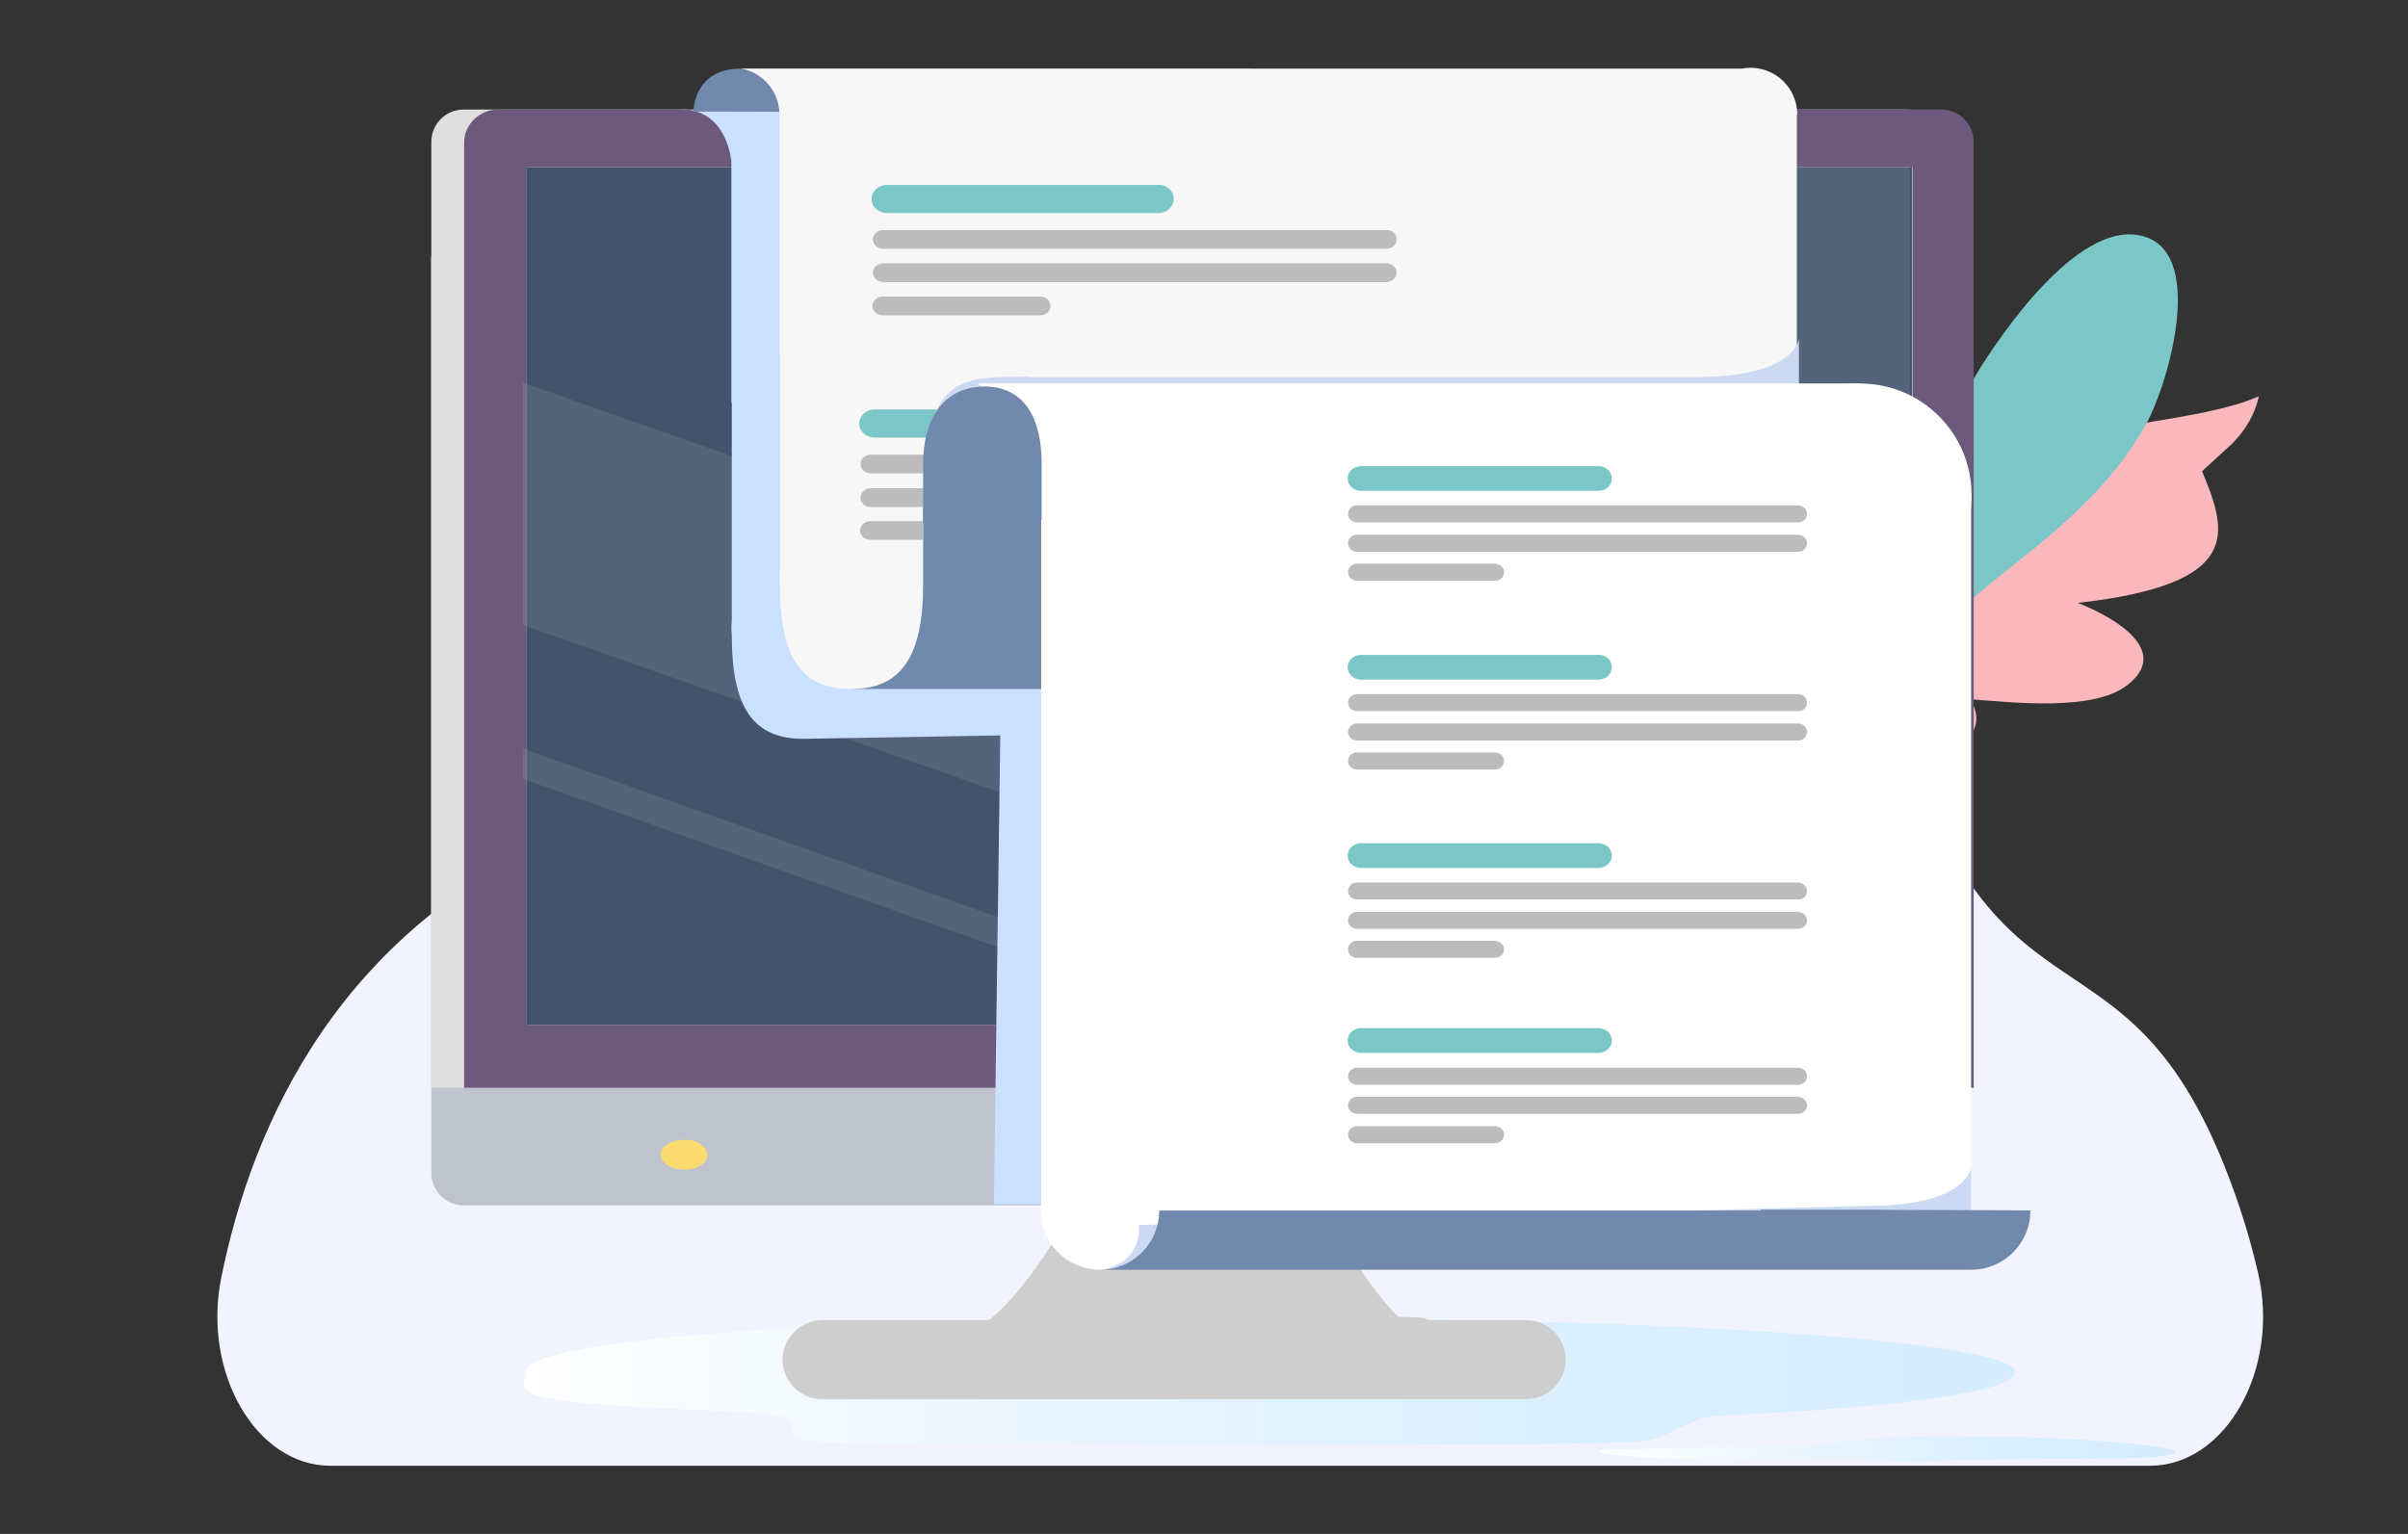 <?xml version="1.0" encoding="UTF-8"?> <svg xmlns="http://www.w3.org/2000/svg" width="565" height="360" viewBox="0 0 565 360" fill="none"><rect x="0" y="0" width="565" height="360" fill="#333333" stroke="none"/><path d="M530 93C508.571 102.66 446.986 98.989 455.867 127.004C427.294 124.685 418.8 132.993 421.117 152.506C420.924 150.381 410.692 152.12 409.147 152.699C406.831 153.859 403.742 157.336 402.39 159.075C398.143 165.064 397.757 171.633 396.792 178.009C395.633 185.737 393.703 193.465 391 201C408.761 184.578 474.4 183.612 462.238 164.098C472.469 164.871 491.196 166.996 499.111 160.814C509.343 152.893 496.794 145.165 487.528 141.494C526.911 137.05 522.471 124.685 516.679 110.581L523.436 104.399C526.911 101.114 529.228 96.864 530 93Z" fill="#FAB8BD"></path><path d="M444.587 138.833C446.304 122.378 454.7 102.825 463.668 87.918C469.774 77.852 487.329 52.491 501.831 55.201C518.05 58.105 508.891 89.854 503.548 99.534C495.534 113.86 483.704 123.733 470.919 133.8C458.707 143.286 448.021 154.901 436 164L444.587 138.833Z" fill="#7BC7C8"></path><g opacity="0.3"><path d="M421.099 204.908C421.486 203.749 422.065 202.59 422.452 201.431C421.486 202.59 420.52 203.556 419.747 204.715L421.099 204.908Z" fill="white"></path></g><path d="M77.527 344C60.087 344 47.429 322.161 51.908 299.894C59.056 264.341 79.536 216.673 136.781 194.064C212.814 164.036 208.551 43 269.279 43C330.007 43 330.327 104.467 348.431 110.718C366.535 116.969 427.231 98.406 440.789 153.201C465.851 254.49 499.49 205.661 525.595 283.66C527.218 288.549 528.624 293.558 529.805 298.663C535.065 321.187 522.295 344 504.451 344H77.527Z" fill="#F1F3FF"></path><path d="M123.4 321.9C123.4 326.7 114.2 329.1 173.2 331.3C200.6 332.3 169.5 338.7 203 338.7C223.1 338.7 342.9 339.9 384.1 338.4C390.5 338.2 396.7 332.6 402.7 332.3C451.1 330 472.8 326.2 472.8 322C472.8 315 397 309.3 291.3 309.3C185.6 309.2 123.4 314.9 123.4 321.9Z" fill="url(#paint0_linear_123_18)"></path><path d="M221.6 314.4C205.8 314.4 350.3 314.4 337.7 314.4C325.1 314.4 307.4 277.3 307.4 277.3H255C255 277.3 237.4 314.4 221.6 314.4Z" fill="white"></path><path d="M183.6 319.1C183.6 324.2 187.8 328.4 192.9 328.4H358.1C363.2 328.4 367.4 324.2 367.4 319.1C367.4 314 363.2 309.8 358.1 309.8H192.9C187.8 309.9 183.6 314 183.6 319.1Z" fill="white"></path><path d="M101.2 275.3C101.2 279.5 104.6 282.9 108.8 282.9H447.5C451.7 282.9 455.1 279.5 455.1 275.3V60.8C455.1 56.6 451.7 53.2 447.5 53.2H108.8C104.6 53.2 101.2 56.6 101.2 60.8V275.3Z" fill="white"></path><path d="M221.6 314.4C205.8 314.4 350.3 314.4 337.7 314.4C325.1 314.4 307.4 277.3 307.4 277.3H255C255 277.3 237.4 314.4 221.6 314.4Z" fill="#CECECE"></path><path d="M183.6 319.1C183.6 324.2 187.8 328.4 192.9 328.4H358.1C363.2 328.4 367.4 324.2 367.4 319.1C367.4 314 363.2 309.8 358.1 309.8H192.9C187.8 309.9 183.6 314 183.6 319.1Z" fill="#CECECE"></path><path d="M101.2 275.3C101.2 279.5 104.6 282.9 108.8 282.9H447.5C451.7 282.9 455.1 279.5 455.1 275.3V60.8C455.1 56.6 451.7 53.2 447.5 53.2H108.8C104.6 53.2 101.2 56.6 101.2 60.8V275.3Z" fill="#BEC3CE"></path><path d="M101.2 247.7C101.2 251.9 101.2 255.3 101.2 255.3H455.1C455.1 255.3 455.1 251.9 455.1 247.7V33.3C455.1 29.1 451.7 25.7 447.5 25.7H108.8C104.6 25.7 101.2 29.1 101.2 33.3V247.7Z" fill="#DEDEDE"></path><path d="M260.9 277.3H313.3C313.3 277.3 314.6 280.3 317.8 285.9C310.6 287.4 278.8 287.1 270.1 287.6C265.1 287.9 259 287.8 254.8 297.6C253.8 300 250.8 306.4 254.4 306.9C258.4 307.4 331.1 308.9 334.3 309.3C337.5 312.4 340.7 314.4 343.6 314.4H227.6C243.3 314.4 260.9 277.3 260.9 277.3Z" fill="#CECECE"></path><path d="M108.9 247.8C108.9 252 108.9 255.3 108.9 255.3H463.1C463.1 255.3 463.1 251.9 463.1 247.7V33.3C463.1 29.1 459.7 25.7 455.5 25.7H116.8C112.6 25.7 108.9 29.2 108.9 33.4V247.8Z" fill="#6C597C"></path><path d="M448.7 39.2H123.6V240.5H448.7V39.2Z" fill="white"></path><path d="M448.6 39.2H123.6V240.5H448.6V39.2Z" fill="#44526B"></path><path opacity="0.1" d="M122.7 182.8V175.7C132.9 179.3 143 182.9 153.2 186.5C203.9 204.5 254.5 222.5 305.2 240.4H285.2C231 221.2 176.8 202 122.7 182.8Z" fill="#E2FFFF"></path><path opacity="0.1" d="M203.5 39.3H448.1V140.8C366.6 107 285 73.2 203.5 39.3Z" fill="#E2FFFF"></path><path opacity="0.1" d="M122.7 146.7V89.8C126.9 91.3 131.2 92.8 135.4 94.3C239.5 130.8 343.6 167.3 447.7 203.8C448.3 204 448.8 204.2 449.5 204.3V240.4H390.2C301 209.2 211.8 178 122.7 146.7Z" fill="#E2FFFF"></path><path d="M166 270.933C166 272.931 163.653 274.5 160.573 274.5C157.493 274.5 155 272.931 155 271.076C155 269.078 157.493 267.509 160.427 267.509C163.507 267.366 165.853 268.936 166 270.933Z" fill="#FBDA70"></path><path d="M389.5 101.8H374.7V94.6H374.8V38.7C374.8 32.6 369.9 27.7 363.8 27.7C363.1 27.7 362.5 27.8 361.8 27.9H282C282 27.9 179.9 26.3 161.6 25.8C170.8 27 171.6 37.9 171.6 37.9C171.6 38.1 171.6 38.4 171.6 38.6V94.5H171.7V145.5C171.7 146.1 171.6 146.6 171.6 147.2C171.6 147.8 171.6 148.3 171.7 148.9V149C171.7 166.1 176.7 173.4 188.5 173.4L234.7 172.6L233.2 282.6H415.6V127.9C415.6 113.5 403.9 101.8 389.5 101.8Z" fill="#CAE0FF"></path><path d="M302.9 161.7H199.8L219.8 90.3H302.9V161.7Z" fill="#7189AD"></path><path d="M462.5 116.2H244.3V284.8H462.5V116.2Z" fill="white"></path><path d="M293.3 26.2H162.7C162.7 26.2 162.6 16.1 173.9 16.1C188.7 16.1 293.3 16.1 293.3 16.1V26.2Z" fill="#7189AD"></path><path d="M421.7 26.9C421.7 20.8 416.8 15.9 410.7 15.9C410 15.9 409.4 16 408.7 16.1H173.9C179 17 182.9 21.5 182.9 26.9V82.8H183V133.8C183 134.4 182.9 134.9 182.9 135.5C182.9 136.1 182.9 136.6 183 137.2V137.3C183 154.4 188 161.7 199.8 161.7C211.2 161.7 216.6 154.4 216.6 137.2V116.2L421.5 113.9L421.6 82.7V26.9H421.7Z" fill="#F8F7F7"></path><path d="M289 108.9C289 110.1 287.9 111.1 286.6 111.1H204.3C203 111.1 201.9 110.1 201.9 108.9C201.9 107.7 203 106.7 204.3 106.7H286.6C287.9 106.7 289 107.7 289 108.9Z" fill="#BCBCBC"></path><path d="M289 116.8C289 118 287.9 119 286.6 119H204.3C203 119 201.9 118 201.9 116.8C201.9 115.6 203 114.6 204.3 114.6H286.6C287.9 114.5 289 115.5 289 116.8Z" fill="#BCBCBC"></path><path d="M216.5 122.3H204.2C202.9 122.3 201.8 123.3 201.8 124.5C201.8 125.7 202.9 126.7 204.2 126.7H216.5V122.3Z" fill="#BCBCBC"></path><path d="M255.6 99.4C255.6 101.2 254 102.7 252 102.7H205.2C203.2 102.7 201.6 101.2 201.6 99.4C201.6 97.6 203.2 96.1 205.2 96.1H252C254 96.1 255.6 97.6 255.6 99.4Z" fill="#7BC7C8"></path><path d="M241.2 88.4C226.6 88.4 220.9 88.6 217 104L249.4 107.6V116.5L422.1 114.7V79.5C422.1 79.5 421.3 88.5 398 88.5H241.2V88.4Z" fill="#CCD9F2"></path><path d="M288.2 125V94.3H318.9V125H288.2ZM314.6 120.7V98.6H292.5V120.7H314.6Z" fill="#7BC7C8"></path><path d="M317.7 123.8H289.4V95.501H317.7V123.8ZM291.3 121.9H315.8V97.4H291.3V121.9Z" fill="#7BC7C8"></path><path d="M374.6 116.2C374.6 130.7 421.9 142.4 436.4 142.4C450.8 142.4 462.6 130.7 462.6 116.2C462.6 101.7 450.9 90 436.4 90C421.9 90 374.6 101.7 374.6 116.2Z" fill="white"></path><path d="M244.3 131.2H400.7L436.4 90H229.5L236.3 97.3C244.4 104.9 244.3 116.2 244.3 116.2V131.2Z" fill="white"></path><path d="M216.6 108.8C216.6 118.7 216.6 122.6 216.6 122.6C223.3 122.6 241.3 127.5 244.4 122C244.4 122 244.4 112 244.4 108.7C244.4 98.8 240.8 90.7 230.9 90.7C220.9 90.9 216.6 98.9 216.6 108.8Z" fill="#7189AD"></path><path d="M378.2 200.8C378.2 202.4 376.8 203.7 375.1 203.7H319.3C317.6 203.7 316.2 202.4 316.2 200.8C316.2 199.2 317.6 197.9 319.3 197.9H375.1C376.8 197.9 378.2 199.2 378.2 200.8Z" fill="#7BC7C8"></path><path d="M424 209.1C424 210.2 423.1 211.1 421.9 211.1H318.4C317.2 211.1 316.3 210.2 316.3 209.1C316.3 208 317.2 207.1 318.4 207.1H421.9C423.1 207.2 424 208.1 424 209.1Z" fill="#BCBCBC"></path><path d="M424 216C424 217.1 423.1 218 421.9 218H318.4C317.2 218 316.3 217.1 316.3 216C316.3 214.9 317.2 214 318.4 214H421.9C423.1 214.1 424 214.9 424 216Z" fill="#BCBCBC"></path><path d="M352.9 222.8C352.9 223.9 352 224.8 350.8 224.8H318.4C317.2 224.8 316.3 223.9 316.3 222.8C316.3 221.7 317.2 220.8 318.4 220.8H350.8C352 220.9 352.9 221.8 352.9 222.8Z" fill="#BCBCBC"></path><path d="M378.2 156.6C378.2 158.2 376.8 159.5 375.1 159.5H319.3C317.6 159.5 316.2 158.2 316.2 156.6C316.2 155 317.6 153.7 319.3 153.7H375.1C376.8 153.6 378.2 155 378.2 156.6Z" fill="#7BC7C8"></path><path d="M424 164.9C424 166 423.1 166.9 421.9 166.9H318.4C317.2 166.9 316.3 166 316.3 164.9C316.3 163.8 317.2 162.9 318.4 162.9H421.9C423.1 162.9 424 163.8 424 164.9Z" fill="#BCBCBC"></path><path d="M424 171.8C424 172.9 423.1 173.8 421.9 173.8H318.4C317.2 173.8 316.3 172.9 316.3 171.8C316.3 170.7 317.2 169.8 318.4 169.8H421.9C423.1 169.8 424 170.7 424 171.8Z" fill="#BCBCBC"></path><path d="M352.9 178.6C352.9 179.7 352 180.6 350.8 180.6H318.4C317.2 180.6 316.3 179.7 316.3 178.6C316.3 177.5 317.2 176.6 318.4 176.6H350.8C352 176.6 352.9 177.5 352.9 178.6Z" fill="#BCBCBC"></path><path d="M378.2 112.3C378.2 113.9 376.8 115.2 375.1 115.2H319.3C317.6 115.2 316.2 113.9 316.2 112.3C316.2 110.7 317.6 109.4 319.3 109.4H375.1C376.8 109.4 378.2 110.7 378.2 112.3Z" fill="#7BC7C8"></path><path d="M424 120.6C424 121.7 423.1 122.6 421.9 122.6H318.4C317.2 122.6 316.3 121.7 316.3 120.6C316.3 119.5 317.2 118.6 318.4 118.6H421.9C423.1 118.7 424 119.6 424 120.6Z" fill="#BCBCBC"></path><path d="M424 127.5C424 128.6 423.1 129.5 421.9 129.5H318.4C317.2 129.5 316.3 128.6 316.3 127.5C316.3 126.4 317.2 125.5 318.4 125.5H421.9C423.1 125.6 424 126.4 424 127.5Z" fill="#BCBCBC"></path><path d="M352.9 134.3C352.9 135.4 352 136.3 350.8 136.3H318.4C317.2 136.3 316.3 135.4 316.3 134.3C316.3 133.2 317.2 132.3 318.4 132.3H350.8C352 132.4 352.9 133.2 352.9 134.3Z" fill="#BCBCBC"></path><path d="M378.2 244.2C378.2 245.8 376.8 247.1 375.1 247.1H319.3C317.6 247.1 316.2 245.8 316.2 244.2C316.2 242.6 317.6 241.3 319.3 241.3H375.1C376.8 241.3 378.2 242.6 378.2 244.2Z" fill="#7BC7C8"></path><path d="M424 252.6C424 253.7 423.1 254.6 421.9 254.6H318.4C317.2 254.6 316.3 253.7 316.3 252.6C316.3 251.5 317.2 250.6 318.4 250.6H421.9C423.1 250.6 424 251.5 424 252.6Z" fill="#BCBCBC"></path><path d="M424 259.4C424 260.5 423.1 261.4 421.9 261.4H318.4C317.2 261.4 316.3 260.5 316.3 259.4C316.3 258.3 317.2 257.4 318.4 257.4H421.9C423.1 257.5 424 258.4 424 259.4Z" fill="#BCBCBC"></path><path d="M352.9 266.3C352.9 267.4 352 268.3 350.8 268.3H318.4C317.2 268.3 316.3 267.4 316.3 266.3C316.3 265.2 317.2 264.3 318.4 264.3H350.8C352 264.3 352.9 265.2 352.9 266.3Z" fill="#BCBCBC"></path><path d="M275.4 46.7C275.4 48.5 273.8 50 271.8 50H208.1C206.1 50 204.5 48.5 204.5 46.7C204.5 44.9 206.1 43.4 208.1 43.4H271.8C273.8 43.3 275.4 44.8 275.4 46.7Z" fill="#7BC7C8"></path><path d="M327.7 56.2C327.7 57.4 326.6 58.4 325.3 58.4H207.2C205.9 58.4 204.8 57.4 204.8 56.2C204.8 55 205.9 54 207.2 54H325.3C326.6 53.9 327.7 54.9 327.7 56.2Z" fill="#BCBCBC"></path><path d="M327.7 64C327.7 65.2 326.6 66.2 325.3 66.2H207.2C205.9 66.2 204.8 65.2 204.8 64C204.8 62.8 205.9 61.8 207.2 61.8H325.3C326.6 61.8 327.7 62.8 327.7 64Z" fill="#BCBCBC"></path><path d="M246.5 71.8C246.5 73 245.4 74 244.1 74H207.1C205.8 74 204.7 73 204.7 71.8C204.7 70.6 205.8 69.6 207.1 69.6H244.1C245.4 69.6 246.5 70.6 246.5 71.8Z" fill="#BCBCBC"></path><path d="M272 284.1C272 276.4 265.8 270.2 258.1 270.2C250.4 270.2 244.2 276.4 244.2 284.1C244.2 291.8 250.4 298 258.1 298C265.8 298 272 291.7 272 284.1Z" fill="white"></path><path d="M462.5 293V274C462.5 274 461.7 283 438.4 283L267.2 287.5C267.2 287.5 268.5 296.4 258.2 298L462.5 293Z" fill="#CCD9F2"></path><path d="M440.8 283.9H413.1C413.1 284 413.1 284 413.1 284.1H448.7H272C272 291.8 265.8 298 258.1 298H426.9H462.5C470.2 298 476.4 291.8 476.4 284.1C476.4 284 440.8 284 440.8 283.9Z" fill="#7189AD"></path><path d="M161.6 25.8C161.1 25.7 160.5 25.7 159.9 25.7C157.9 25.7 158.7 25.7 161.6 25.8Z" fill="#AACAF9"></path><path d="M376.3 340.3C373.1 340.5 375 343.2 433.6 342.4C437.6 342.3 444.4 343.2 449 343C480.3 341.7 510.3 343.3 510.3 340.7C510.3 338.4 455.7 335.3 433 338.3C423.7 339.6 383.8 339.9 376.3 340.3Z" fill="url(#paint1_linear_123_18)"></path><defs><linearGradient id="paint0_linear_123_18" x1="122.89" y1="324.14" x2="472.715" y2="324.14" gradientUnits="userSpaceOnUse"><stop stop-color="white"></stop><stop offset="0.354" stop-color="#E9F5FF"></stop><stop offset="0.702" stop-color="#DBEFFF"></stop><stop offset="1" stop-color="#D6EDFF"></stop></linearGradient><linearGradient id="paint1_linear_123_18" x1="375.327" y1="340.114" x2="510.289" y2="340.114" gradientUnits="userSpaceOnUse"><stop stop-color="white"></stop><stop offset="0.354" stop-color="#E9F5FF"></stop><stop offset="0.702" stop-color="#DBEFFF"></stop><stop offset="1" stop-color="#D6EDFF"></stop></linearGradient></defs></svg> 